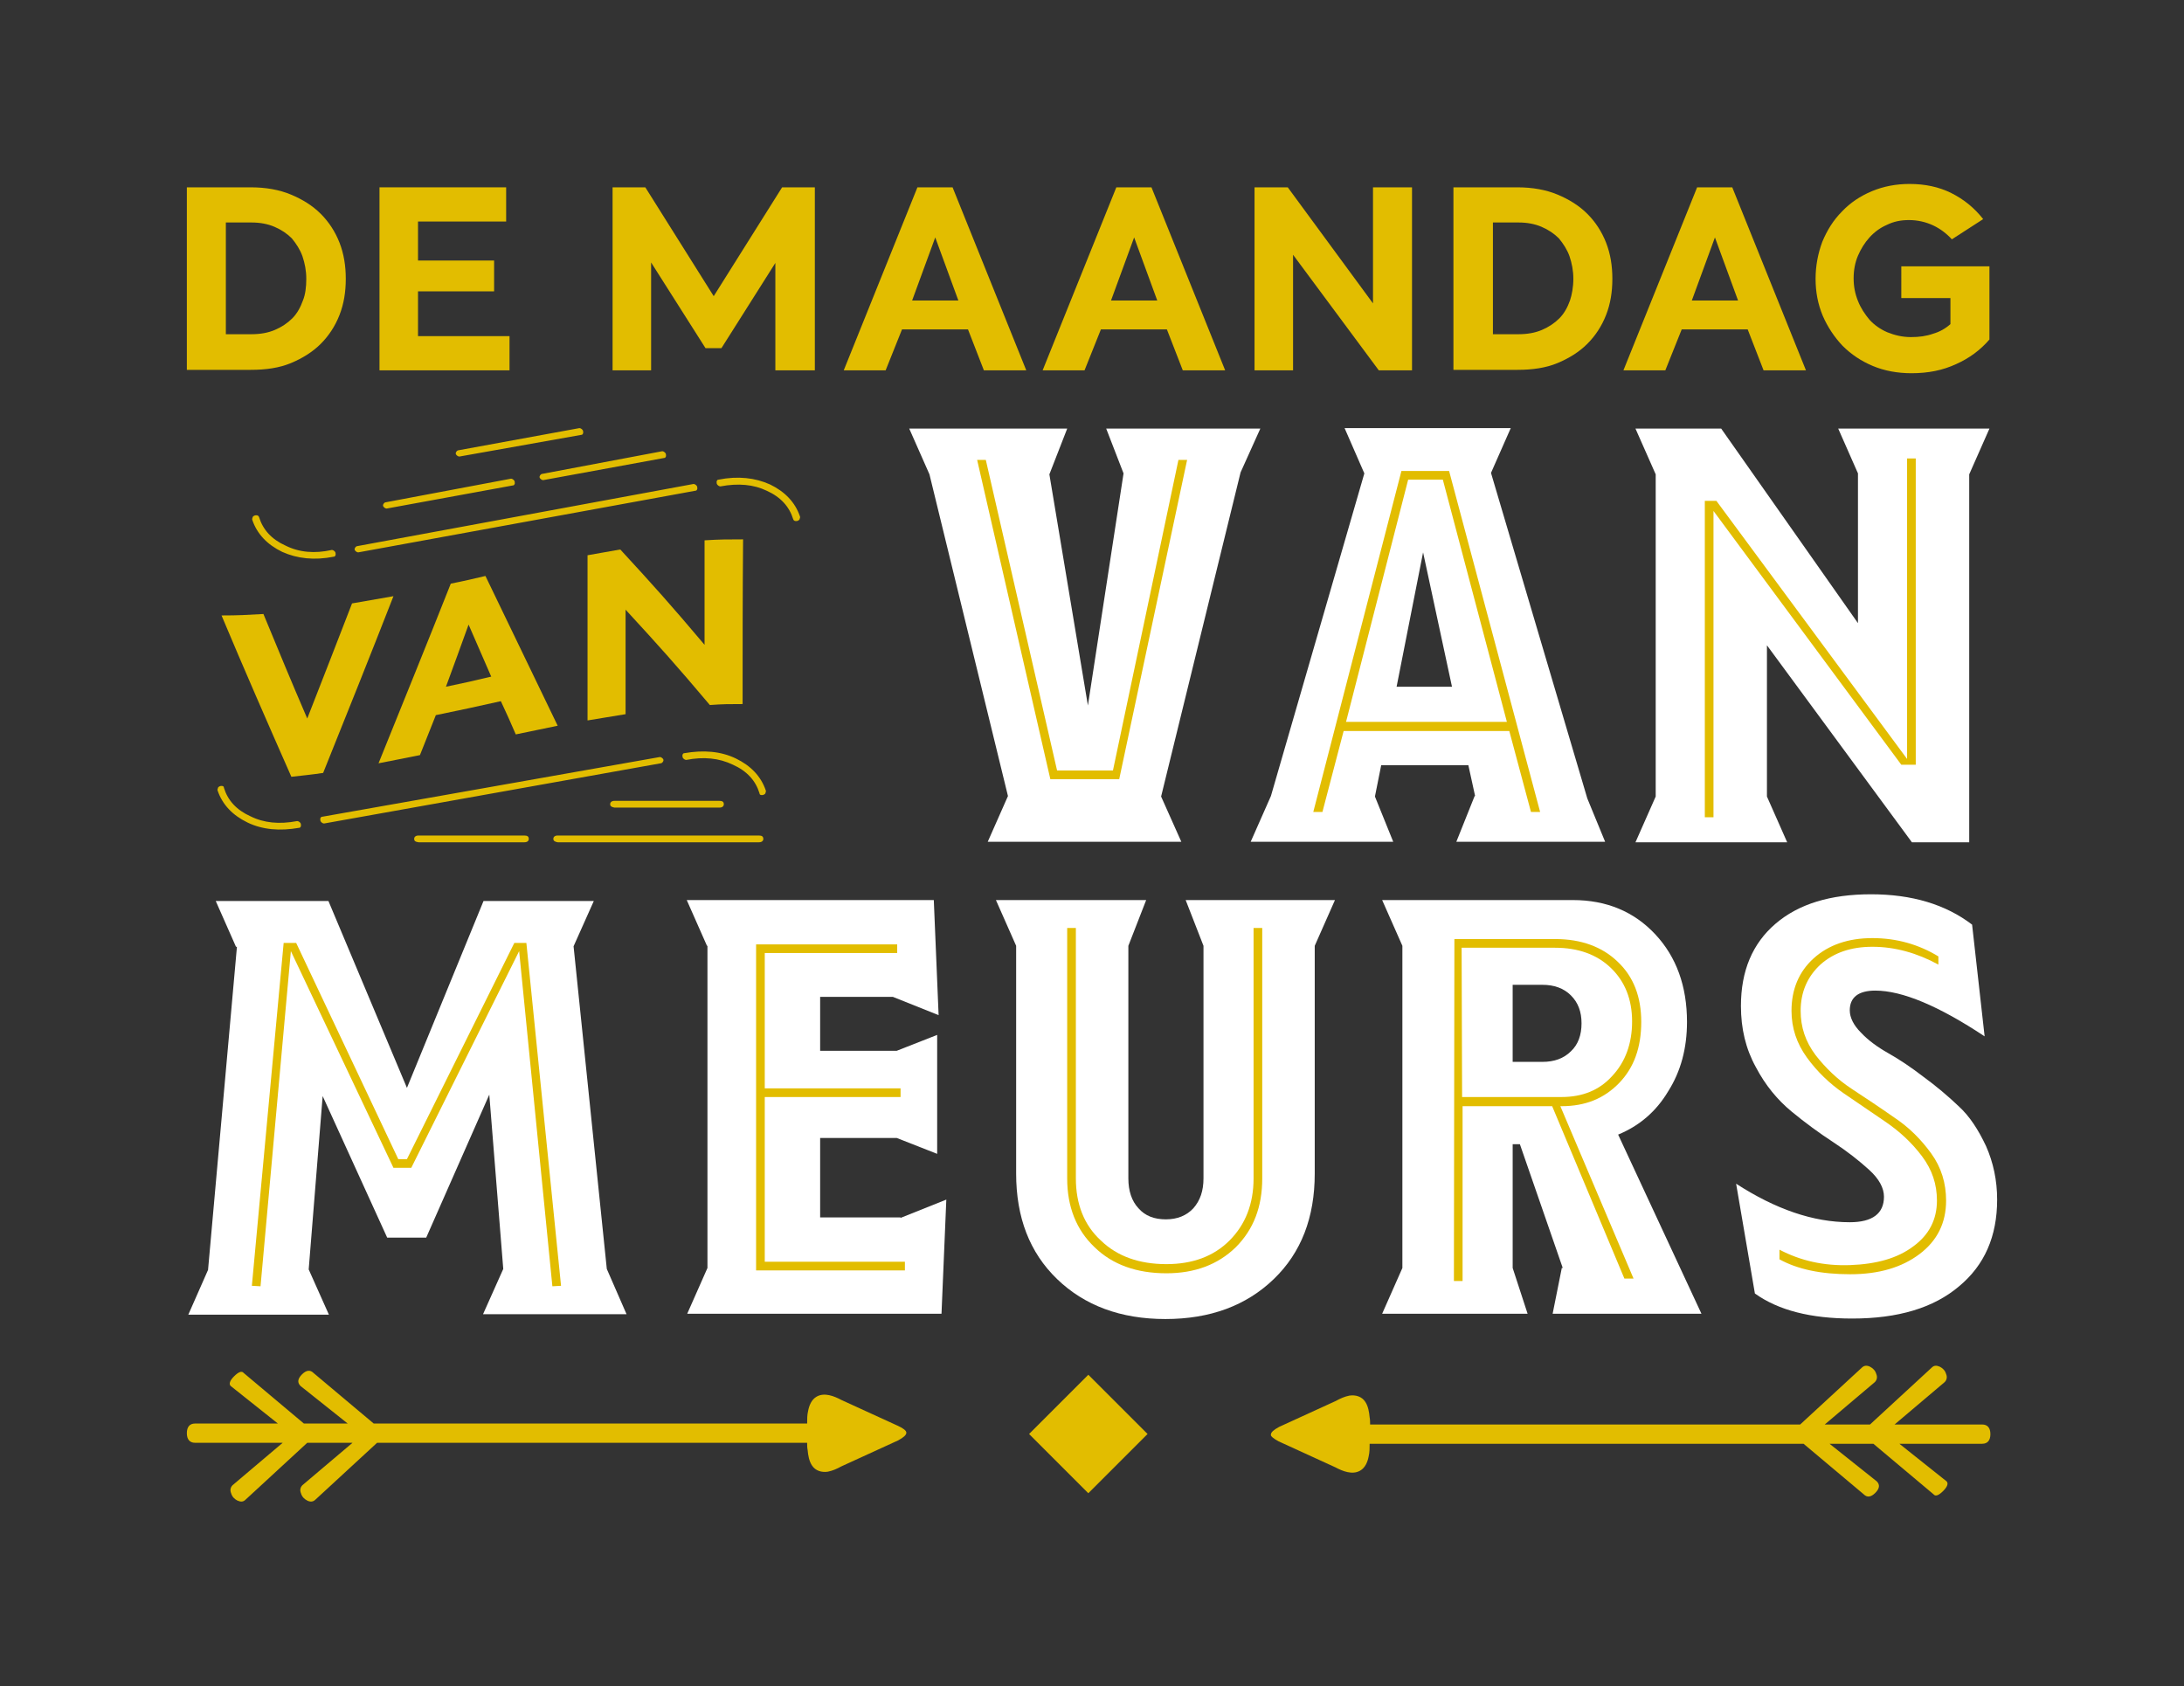 <?xml version="1.0" encoding="utf-8"?>
<!-- Generator: Adobe Illustrator 22.1.0, SVG Export Plug-In . SVG Version: 6.00 Build 0)  -->
<svg version="1.1" id="Layer_1" xmlns="http://www.w3.org/2000/svg" xmlns:xlink="http://www.w3.org/1999/xlink" x="0px" y="0px"
	 viewBox="0 0 453.5 350.1" style="enable-background:new 0 0 453.5 350.1;" xml:space="preserve">
<rect x="0" y="0" width="453.5" height="350.1" fill="#333333" stroke="none"/>
<style type="text/css">
	.st0{fill:#E2BD00;}
	.st1{fill:#FFFFFF;}
</style>
<rect x="217.3" y="289.1" transform="matrix(0.707 -0.707 0.707 0.707 -144.34 247.01)" class="st0" width="17.4" height="17.4"/>
<g>
	<path class="st0" d="M38.8,38.9h13.3c3.1,0,5.9,0.5,8.3,1.5c2.4,1,4.5,2.3,6.2,4c1.7,1.7,3,3.7,3.9,6c0.9,2.3,1.3,4.8,1.3,7.5
		c0,2.7-0.4,5.2-1.3,7.5c-0.9,2.3-2.2,4.3-3.9,6c-1.7,1.7-3.8,3-6.2,4c-2.4,1-5.2,1.4-8.3,1.4H38.8V38.9z M63.6,57.9
		c0-1.7-0.3-3.2-0.8-4.7c-0.5-1.4-1.3-2.6-2.2-3.7c-1-1-2.2-1.8-3.6-2.4c-1.4-0.6-3-0.9-4.8-0.9h-5.3v23.2h5.3
		c1.9,0,3.5-0.3,4.9-0.9c1.4-0.6,2.6-1.4,3.6-2.4c1-1,1.7-2.3,2.2-3.7C63.4,61.2,63.6,59.6,63.6,57.9z"/>
	<path class="st0" d="M78.8,38.9h26.3V46H86.8v8.1h15.8v6.4H86.8v9.3h19v7.1h-27V38.9z"/>
	<path class="st0" d="M169.1,76.9h-8.1V54.6l-11.2,17.7h-3.3l-11.3-17.8v22.4h-8v-38h6.8l14.2,22.6l14.2-22.6h6.8V76.9z"/>
	<path class="st0" d="M201,68.4h-13.7l-3.4,8.5h-8.7l15.3-38h7.3l15.3,38h-8.8L201,68.4z M189.4,62.4h9.6l-4.8-13.1L189.4,62.4z"/>
	<path class="st0" d="M242.3,68.4h-13.7l-3.4,8.5h-8.7l15.3-38h7.3l15.3,38h-8.8L242.3,68.4z M230.7,62.4h9.6l-4.8-13.1L230.7,62.4z
		"/>
	<path class="st0" d="M293.2,76.9h-6.9l-17.8-24v24h-8v-38h6.9L285.1,63V38.9h8.1V76.9z"/>
	<path class="st0" d="M301.8,38.9h13.3c3.1,0,5.9,0.5,8.3,1.5c2.4,1,4.5,2.3,6.2,4s3,3.7,3.9,6c0.9,2.3,1.3,4.8,1.3,7.5
		c0,2.7-0.4,5.2-1.3,7.5c-0.9,2.3-2.2,4.3-3.9,6c-1.7,1.7-3.8,3-6.2,4c-2.4,1-5.2,1.4-8.3,1.4h-13.3V38.9z M326.7,57.9
		c0-1.7-0.3-3.2-0.8-4.7c-0.5-1.4-1.3-2.6-2.2-3.7c-1-1-2.2-1.8-3.6-2.4c-1.4-0.6-3-0.9-4.8-0.9h-5.3v23.2h5.3
		c1.9,0,3.5-0.3,4.9-0.9c1.4-0.6,2.6-1.4,3.6-2.4c1-1,1.7-2.3,2.2-3.7C326.4,61.2,326.7,59.6,326.7,57.9z"/>
	<path class="st0" d="M362.9,68.4h-13.7l-3.4,8.5h-8.7l15.3-38h7.3l15.3,38h-8.8L362.9,68.4z M351.3,62.4h9.6l-4.8-13.1L351.3,62.4z
		"/>
	<path class="st0" d="M395.1,55.3h18v15.2c-1.9,2.2-4.2,3.9-6.9,5.1c-2.8,1.3-5.8,1.9-9.3,1.9c-2.9,0-5.6-0.5-8-1.5
		c-2.4-1-4.5-2.4-6.3-4.2c-1.7-1.8-3.1-3.9-4.1-6.2c-1-2.4-1.5-4.9-1.5-7.7c0-2.7,0.5-5.3,1.4-7.7c1-2.4,2.3-4.5,4.1-6.3
		c1.7-1.8,3.8-3.2,6.2-4.2c2.4-1,5-1.5,7.8-1.5c3.2,0,6.1,0.6,8.7,1.9s4.8,3.1,6.6,5.4l-6.5,4.2c-1.1-1.2-2.4-2.2-3.9-2.9
		c-1.5-0.7-3.2-1.1-5-1.1c-1.7,0-3.2,0.3-4.6,1c-1.4,0.6-2.6,1.5-3.6,2.6c-1,1.1-1.8,2.4-2.4,3.8c-0.6,1.4-0.9,3-0.9,4.7
		c0,1.7,0.3,3.2,0.9,4.7c0.6,1.5,1.4,2.7,2.4,3.9c1,1.1,2.3,2,3.7,2.6c1.5,0.6,3.1,1,4.9,1c1.7,0,3.2-0.2,4.6-0.7
		c1.4-0.4,2.6-1.1,3.6-2v-5.4h-10.2V55.3z"/>
</g>
<g>
	<g>
		<path class="st0" d="M63.8,149.2c3.7-9.5,5.6-14.3,9.3-23.9c3.4-0.6,5.2-0.9,8.6-1.5c-4.8,12.3-9.7,24.5-14.6,36.7
			c-2.7,0.4-4,0.5-6.6,0.8c-4.9-11.1-9.8-22.3-14.5-33.5c3.5,0,5.2-0.1,8.7-0.3C58.3,136.2,60.1,140.6,63.8,149.2z"/>
		<path class="st0" d="M104,145.6c-5.4,1.2-8.1,1.8-13.5,2.9c-1.3,3.3-2,5-3.3,8.3c-3.4,0.7-5.1,1-8.6,1.7c5-12.4,10.1-24.9,15-37.3
			c2.9-0.6,4.3-0.9,7.2-1.6c5,10.4,10,20.7,15,31.1c-3.5,0.7-5.2,1.1-8.7,1.8C105.9,149.7,105.3,148.4,104,145.6z M92.6,142.6
			c3.8-0.8,5.7-1.2,9.4-2.1c-1.9-4.3-2.8-6.5-4.7-10.8C95.4,134.9,94.5,137.5,92.6,142.6z"/>
		<path class="st0" d="M154.2,146.2c-2.7,0-4.1,0-6.8,0.2c-7-8.3-10.5-12.2-17.5-19.8c0,8.7,0,13,0,21.7c-3.2,0.5-4.7,0.8-7.9,1.3
			c0-11.4,0-22.8,0-34.3c2.7-0.5,4.1-0.7,6.8-1.2c7,7.6,10.5,11.5,17.5,19.8c0-8.7,0-13,0-21.7c3.2-0.2,4.8-0.2,8-0.2
			C154.2,123.4,154.2,134.8,154.2,146.2z"/>
	</g>
</g>
<path class="st0" d="M61.7,170.5c0.2,0,0.4,0.1,0.6,0.3c0.2,0.2,0.2,0.4,0.2,0.7c-0.1,0.3-0.2,0.4-0.4,0.4c-4,0.7-7.6,0.4-10.7-1.1
	c-3.1-1.5-5.2-3.7-6.2-6.6c-0.1-0.2,0-0.4,0.1-0.7c0.2-0.2,0.4-0.3,0.7-0.3c0.3,0,0.5,0.1,0.5,0.4c0.8,2.6,2.6,4.6,5.5,5.9
	C54.8,170.9,58,171.2,61.7,170.5z M137,157.2c0.2,0,0.4,0.1,0.6,0.3c0.2,0.2,0.2,0.4,0.1,0.6c-0.1,0.2-0.3,0.4-0.5,0.4L67.3,171
	c-0.2,0-0.4-0.1-0.6-0.3c-0.2-0.2-0.2-0.4-0.2-0.7c0.1-0.3,0.2-0.4,0.4-0.4L137,157.2z M142.5,157.8c-0.2,0-0.4-0.1-0.6-0.3
	c-0.2-0.2-0.2-0.4-0.2-0.7c0.1-0.3,0.2-0.4,0.4-0.4c4-0.7,7.6-0.4,10.7,1.1c3.1,1.5,5.2,3.7,6.2,6.6c0.1,0.2,0,0.4-0.1,0.7
	c-0.2,0.2-0.4,0.3-0.7,0.3c-0.3,0-0.5-0.1-0.5-0.4c-0.8-2.6-2.6-4.6-5.5-5.9C149.3,157.4,146.1,157.1,142.5,157.8z"/>
<g>
	<path class="st0" d="M149.6,101c-0.2,0-0.4-0.1-0.6-0.3c-0.2-0.2-0.2-0.4-0.2-0.7c0.1-0.3,0.2-0.4,0.4-0.4c4-0.8,7.6-0.4,10.7,1
		c3.1,1.5,5.2,3.7,6.2,6.6c0.1,0.2,0,0.4-0.1,0.7c-0.2,0.2-0.4,0.3-0.7,0.3c-0.3,0-0.5-0.1-0.6-0.4c-0.8-2.6-2.6-4.6-5.5-5.9
		C156.5,100.6,153.3,100.3,149.6,101z M74.4,114.7c-0.2,0-0.4-0.1-0.6-0.3c-0.2-0.2-0.2-0.4-0.1-0.6s0.3-0.4,0.5-0.4l69.8-12.9
		c0.2,0,0.4,0.1,0.6,0.3c0.2,0.2,0.2,0.4,0.2,0.7c-0.1,0.3-0.2,0.4-0.4,0.4L74.4,114.7z M112.8,99.7c-0.2,0-0.4-0.1-0.6-0.3
		c-0.2-0.2-0.2-0.4-0.1-0.6c0.1-0.2,0.3-0.4,0.5-0.4l24.9-4.7c0.2,0,0.4,0.1,0.6,0.3c0.2,0.2,0.2,0.4,0.2,0.7
		c-0.1,0.3-0.2,0.4-0.4,0.4L112.8,99.7z M95.4,94.8c-0.2,0-0.4-0.1-0.6-0.3c-0.2-0.2-0.2-0.4-0.1-0.6s0.3-0.4,0.5-0.4l25.1-4.6
		c0.2,0,0.4,0.1,0.6,0.3c0.2,0.2,0.2,0.4,0.2,0.7c-0.1,0.3-0.2,0.4-0.4,0.4L95.4,94.8z M80.3,105.6c-0.2,0-0.4-0.1-0.6-0.3
		c-0.2-0.2-0.2-0.4-0.1-0.6c0.1-0.2,0.3-0.4,0.5-0.4l26-4.9c0.2,0,0.4,0.1,0.6,0.3c0.2,0.2,0.2,0.4,0.2,0.7
		c-0.1,0.3-0.2,0.4-0.4,0.4L80.3,105.6z M68.9,114.2c0.2,0,0.4,0.1,0.6,0.3c0.2,0.2,0.2,0.4,0.2,0.7c-0.1,0.3-0.2,0.4-0.4,0.4
		c-4,0.8-7.6,0.4-10.7-1c-3.1-1.5-5.2-3.7-6.2-6.6c-0.1-0.2,0-0.4,0.1-0.7c0.2-0.2,0.4-0.3,0.7-0.3c0.3,0,0.5,0.1,0.6,0.4
		c0.8,2.6,2.6,4.6,5.5,5.9C62.1,114.7,65.3,115,68.9,114.2z"/>
</g>
<path class="st0" d="M186.5,296.1l-11.8-5.4c-1.5-0.8-3.5-1.6-5.1-0.7c-1.1,0.6-1.6,1.9-1.8,3c-0.2,0.8-0.2,1.7-0.2,2.6H77.6
	l-12.5-10.5c-0.7-0.7-1.5-0.6-2.4,0.3c-0.9,0.9-1,1.7-0.3,2.4l9.8,7.8h-9.1l-12.5-10.5c-0.4-0.5-1.1-0.2-2,0.7
	c-0.9,0.9-1.1,1.6-0.7,2l9.8,7.8H40.5c-1.1,0-1.7,0.7-1.7,2c0,1.3,0.6,2,1.7,2h18.2l-10.4,8.8c-0.4,0.4-0.6,1-0.3,1.7
	c0.2,0.7,0.7,1.2,1.3,1.5c0.7,0.3,1.2,0.3,1.7-0.2l12.8-11.8h9.4l-10.4,8.8c-0.4,0.4-0.6,1-0.3,1.7c0.2,0.7,0.7,1.2,1.3,1.5
	s1.2,0.3,1.7-0.2l12.8-11.8h89.3c0,0.5,0,1,0.1,1.5c0.1,1.1,0.3,2.3,0.9,3.2c0.7,1.1,2,1.5,3.3,1.3c1-0.2,1.9-0.6,2.8-1.1l11.8-5.4
	c1.1-0.6,1.7-1.1,1.7-1.6C188.2,297.1,187.6,296.6,186.5,296.1z"/>
<path class="st0" d="M265.5,299.3l11.8,5.4c1.5,0.8,3.5,1.6,5.1,0.7c1.1-0.6,1.6-1.9,1.8-3c0.2-0.8,0.2-1.7,0.2-2.6h90.1l12.5,10.5
	c0.7,0.7,1.5,0.6,2.4-0.3c0.9-0.9,1-1.7,0.3-2.4l-9.8-7.8h9.1l12.5,10.5c0.4,0.5,1.1,0.2,2-0.7c0.9-0.9,1.1-1.6,0.7-2l-9.8-7.8h17.2
	c1.1,0,1.7-0.7,1.7-2c0-1.3-0.6-2-1.7-2h-18.2l10.4-8.8c0.4-0.4,0.6-1,0.3-1.7c-0.2-0.7-0.7-1.2-1.3-1.5c-0.7-0.3-1.2-0.3-1.7,0.2
	l-12.8,11.8h-9.4l10.4-8.8c0.4-0.4,0.6-1,0.3-1.7c-0.2-0.7-0.7-1.2-1.3-1.5s-1.2-0.3-1.7,0.2l-12.8,11.8h-89.3c0-0.5,0-1-0.1-1.5
	c-0.1-1.1-0.3-2.3-0.9-3.2c-0.7-1.1-2-1.5-3.3-1.3c-1,0.2-1.9,0.6-2.8,1.1l-11.8,5.4c-1.1,0.6-1.7,1.1-1.7,1.6
	C263.8,298.2,264.4,298.7,265.5,299.3z"/>
<g>
	<path class="st1" d="M257.6,98.1l-16.5,67.3l4.2,9.4h-40.2l4.2-9.5L193,98.5l-4.2-9.5h32.8l-3.7,9.5l8,48l7.4-48.2l-3.6-9.3h32
		L257.6,98.1z"/>
	<path class="st1" d="M329.6,165.8l3.7,9h-30.9l3.8-9.5h0.1l-1.4-6.4h-18.1l-1.3,6.5l3.8,9.4h-29.6l4.2-9.5l19.4-67l-4.1-9.4h34.5
		l-4.1,9.3L329.6,165.8z M290,142.6h11.5l-6-27.9L290,142.6z"/>
	<path class="st1" d="M413.1,89l-4.2,9.5v76.4H397L366.9,134v31.4l4.2,9.5h-31.5l4.2-9.5V98.5l-4.2-9.5h17.8l28.4,40.4V98.3
		l-4.1-9.3H413.1z"/>
</g>
<g>
	<path class="st0" d="M232.4,161.8h-14.3l-15.2-66.3h1.8l14.8,64.5h11.6l13.6-64.5h1.8L232.4,161.8z"/>
	<path class="st0" d="M291,97.8h9.9l18.9,70.8h-1.9l-4.5-16.8h-34.4l-4.4,16.8h-1.9L291,97.8z M312.9,149.9l-13.3-50.3h-7.2
		l-12.9,50.3H312.9z"/>
	<path class="st0" d="M355.8,106.1v63.6H354v-65.7h2.4l39.6,53.6V95.2h1.8v63.6h-3L355.8,106.1z"/>
</g>
<path class="st1" d="M187,252.9l9.5-3.8l-1,23.7h-52.8l4.2-9.5v-66.9h-0.1l-4.2-9.5h51.3l1,23.9l-9.5-3.8h-15.1v11.2h15.9l8.4-3.3
	v24.7l-8.4-3.3h-15.9v16.5H187z"/>
<path class="st1" d="M277.2,186.9l-4.2,9.5v47.3c0,9.1-2.8,16.4-8.5,21.9c-5.7,5.5-13.2,8.3-22.5,8.3c-9.3,0-16.8-2.8-22.5-8.3
	c-5.7-5.5-8.5-12.8-8.5-21.9v-47.3l-4.2-9.5h31.2l-3.7,9.5v48.3c0,2.6,0.7,4.7,2.1,6.2c1.4,1.6,3.3,2.3,5.7,2.3
	c2.4,0,4.3-0.8,5.7-2.3c1.4-1.6,2.1-3.6,2.1-6.2v-48.3l-3.7-9.5H277.2z"/>
<path class="st1" d="M336,235.6l17.3,37.2h-30.9l1.9-9.5h0.2l-8.9-25.7h-1.5v25.7l3.1,9.5H287l4.2-9.5v-66.9l-4.2-9.5h39.6
	c7,0,12.7,2.4,17.1,7.1c4.4,4.7,6.6,10.8,6.6,18.2c0,5.5-1.3,10.3-3.9,14.4C343.9,230.8,340.4,233.8,336,235.6z M314.1,204.5v16h6.2
	c2.4,0,4.4-0.7,5.9-2.2c1.5-1.4,2.2-3.4,2.2-5.8c0-2.4-0.7-4.3-2.2-5.8s-3.5-2.2-5.9-2.2H314.1z"/>
<path class="st1" d="M412.1,215.2c-9.5-6.3-17.1-9.5-22.7-9.5c-3.5,0-5.3,1.4-5.3,4.1c0,1.5,0.8,3.1,2.3,4.6c1.5,1.6,3.4,3,5.7,4.3
	c2.3,1.3,4.7,2.9,7.3,4.9c2.6,1.9,5.1,4,7.3,6.1c2.3,2.1,4.1,4.9,5.7,8.3c1.5,3.4,2.3,7.1,2.3,11.1c0,7.6-2.6,13.6-7.9,18
	c-5.3,4.5-12.7,6.7-22.2,6.7c-8.6,0-15.3-1.7-20.2-5.2l-3.9-22.8c8.2,5.3,16,8,23.6,8c4.7,0,7.1-1.8,7.1-5.3c0-1.8-1-3.7-3.1-5.6
	c-2.1-1.9-4.5-3.8-7.4-5.7c-2.9-1.9-5.8-4-8.7-6.4c-2.9-2.4-5.4-5.4-7.4-9.2c-2.1-3.8-3.1-8-3.1-12.7c0-7.3,2.4-13,7.2-17.1
	c4.8-4.1,11.4-6.1,19.8-6.1c8.5,0,15.5,2.1,21,6.3L412.1,215.2z"/>
<g>
	<path class="st1" d="M126,263.5l4.1,9.4h-29.8l4.2-9.4l-2.9-36.2l-13.1,29.7h-8.1l-13.4-29.4l-2.9,36l4.2,9.4H39.1l4.1-9.3l6-67.1
		H49l-4.2-9.5h23.4l16.3,38.8l15.9-38.8h22.9l-4.2,9.4L126,263.5z"/>
</g>
<path class="st0" d="M58.9,195.8h2.6l21.2,44.9h1.8l22.3-44.9h2.5l7.2,71.2l-1.8,0.1l-6.9-69.6l-22.4,45h-3.7l-21.3-45l-6.3,69.6
	l-1.8-0.1L58.9,195.8z"/>
<path class="st0" d="M157,196.1h29.3v1.8h-27.5V226H187v1.8h-28.2v34.2h29.1v1.8H157V196.1z"/>
<path class="st0" d="M223.4,192.7v52c0,5.3,1.7,9.7,5.2,12.9c3.4,3.3,8,4.9,13.6,4.9c5.4,0,9.8-1.6,13.1-4.9c3.3-3.3,5-7.6,5-12.9
	v-52h1.8v52c0,5.9-1.8,10.6-5.5,14.3c-3.7,3.6-8.5,5.4-14.4,5.4c-6.2,0-11.2-1.8-14.9-5.4c-3.8-3.6-5.7-8.4-5.7-14.3v-52H223.4z"/>
<path class="st0" d="M302,195h21c5.3,0,9.7,1.6,12.9,4.7c3.3,3.1,4.9,7.3,4.9,12.5c0,5.3-1.5,9.5-4.6,12.7c-3.1,3.2-7,4.8-11.9,4.8
	H324l15.2,35.8h-1.9l-15-35.8h-18.6V266h-1.8L302,195z M324.2,227.8c4.4,0,7.9-1.4,10.6-4.4c2.7-2.9,4.1-6.7,4.1-11.3
	c0-4.6-1.5-8.3-4.4-11.1c-2.9-2.8-6.8-4.2-11.6-4.2h-19.4l0.1,31H324.2z"/>
<path class="st0" d="M369.5,259.5c4.4,2.3,9.2,3.4,14.7,3.2c5.4-0.2,9.8-1.4,13.1-3.9c3.3-2.4,4.9-5.6,4.9-9.5c0-3.4-1-6.4-3.1-9.2
	s-4.6-5.1-7.5-7.1c-2.9-2-5.9-4-8.8-6c-2.9-2-5.5-4.5-7.6-7.4c-2.1-2.9-3.2-6.1-3.2-9.7c0-4.4,1.5-8.1,4.6-10.9
	c3.1-2.8,7.2-4.2,12.2-4.2c5,0,9.6,1.3,13.7,3.8v1.7c-4.4-2.4-9-3.7-13.7-3.7c-4.4,0-8,1.2-10.8,3.7c-2.7,2.5-4.1,5.7-4.1,9.6
	c0,3.4,1,6.4,3.1,9.2c2.1,2.7,4.6,5.1,7.5,7c2.9,1.9,5.9,3.9,8.9,6c3,2,5.5,4.5,7.6,7.4c2.1,2.9,3.1,6.2,3.1,9.8
	c0,4.6-1.8,8.3-5.5,11.1c-3.7,2.8-8.5,4.2-14.4,4.2c-6,0-10.9-1-14.7-3.1V259.5z"/>
<path class="st0" d="M86,174.2c0-0.4,0.3-0.7,0.9-0.7h22c0.6,0,0.9,0.2,0.9,0.7c0,0.4-0.3,0.7-0.9,0.7h-22
	C86.2,174.8,86,174.6,86,174.2z"/>
<path class="st0" d="M114.9,174.2c0-0.4,0.3-0.7,0.9-0.7h41.8c0.6,0,0.9,0.2,0.9,0.7c0,0.4-0.3,0.7-0.9,0.7h-41.8
	C115.2,174.8,114.9,174.6,114.9,174.2z"/>
<path class="st0" d="M126.7,167c0-0.4,0.3-0.7,0.9-0.7h21.8c0.6,0,0.9,0.2,0.9,0.7c0,0.4-0.3,0.7-0.9,0.7h-21.8
	C127,167.6,126.7,167.4,126.7,167z"/>
</svg>
